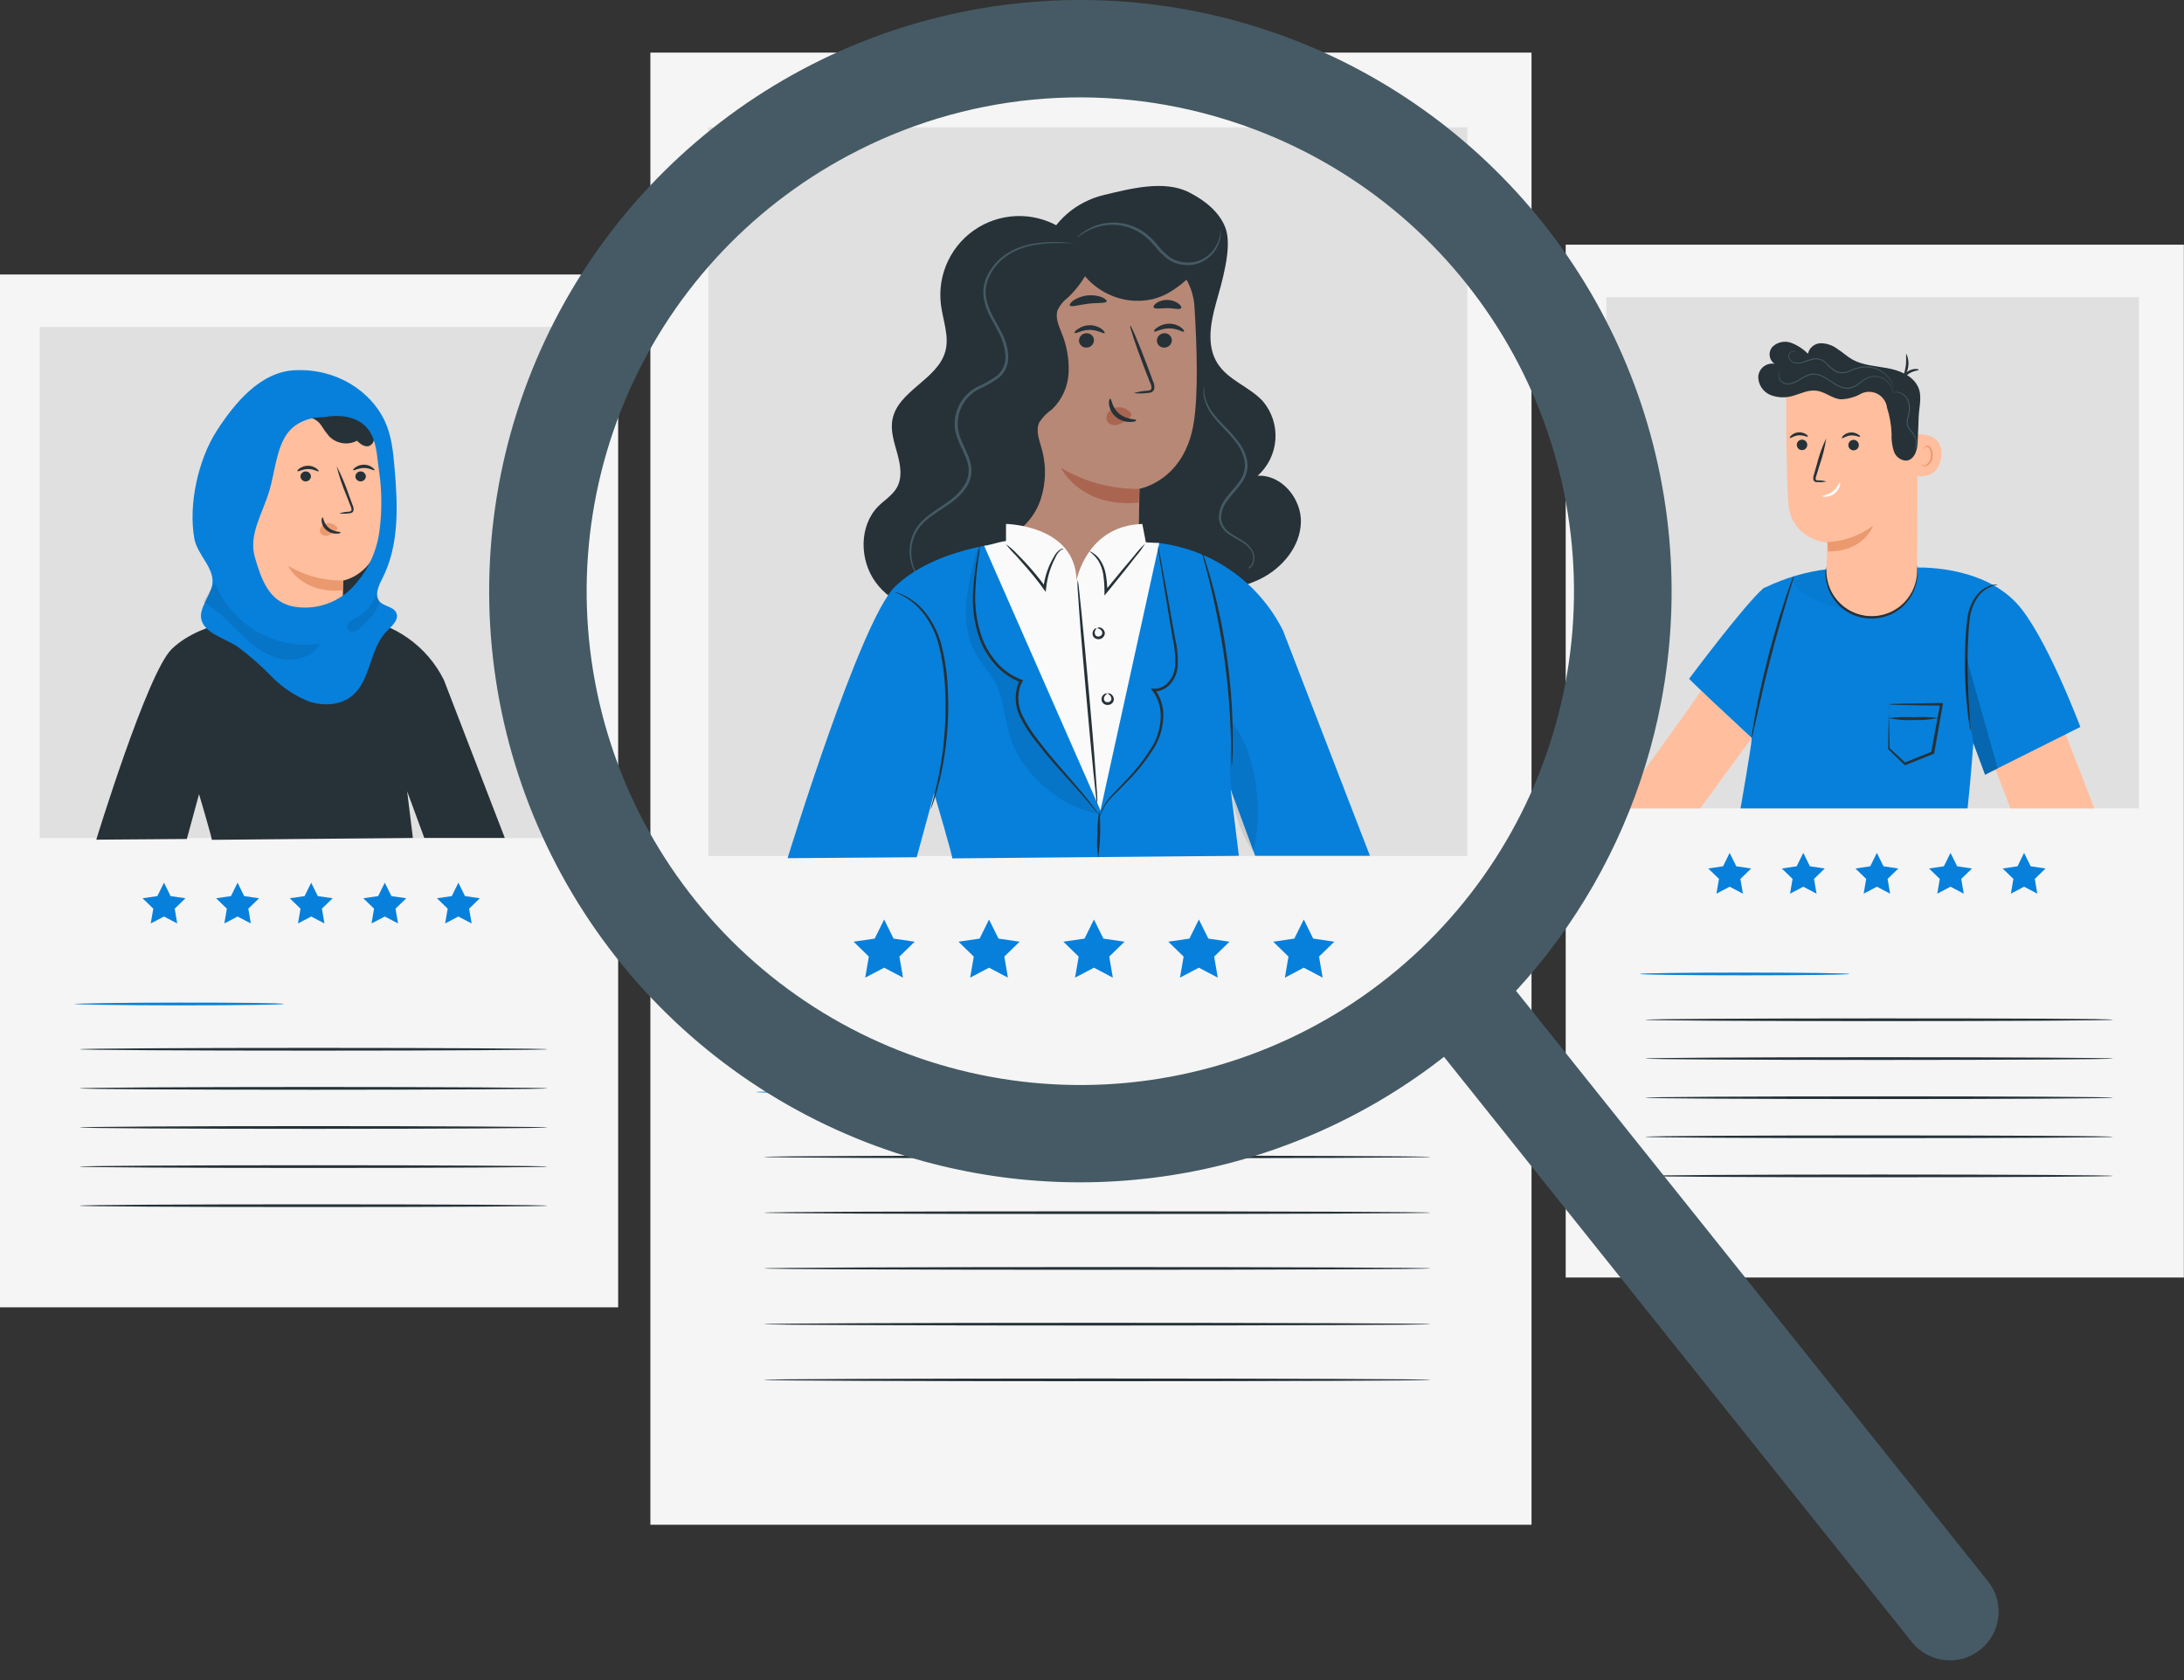 <svg width="182" height="140" viewBox="0 0 182 140" fill="none" xmlns="http://www.w3.org/2000/svg">
<rect x="0" y="0" width="182" height="140" fill="#333333" stroke="none"/>
<path d="M181.988 20.389H130.475V106.455H181.988V20.389Z" fill="#F5F5F5"/>
<path d="M144.139 71.07L144.691 72.188L145.927 72.372L145.033 73.24L145.244 74.471L144.139 73.888L143.035 74.471L143.25 73.24L142.355 72.372L143.587 72.188L144.139 71.07Z" fill="#0780DB"/>
<path d="M150.274 71.07L150.827 72.188L152.063 72.372L151.168 73.24L151.379 74.471L150.274 73.888L149.17 74.471L149.38 73.24L148.486 72.372L149.722 72.188L150.274 71.07Z" fill="#0780DB"/>
<path d="M156.405 71.07L156.957 72.188L158.193 72.372L157.299 73.24L157.509 74.471L156.405 73.888L155.305 74.471L155.515 73.24L154.621 72.372L155.853 72.188L156.405 71.07Z" fill="#0780DB"/>
<path d="M162.542 71.07L163.094 72.188L164.33 72.372L163.436 73.24L163.646 74.471L162.542 73.888L161.438 74.471L161.648 73.24L160.754 72.372L161.99 72.188L162.542 71.07Z" fill="#0780DB"/>
<path d="M168.672 71.07L169.225 72.188L170.461 72.372L169.566 73.24L169.777 74.471L168.672 73.888L167.572 74.471L167.783 73.24L166.889 72.372L168.125 72.188L168.672 71.07Z" fill="#0780DB"/>
<path d="M154.129 81.159C154.129 81.225 150.22 81.273 145.395 81.273C140.569 81.273 136.66 81.225 136.66 81.159C136.66 81.093 140.569 81.045 145.395 81.045C150.22 81.045 154.129 81.097 154.129 81.159Z" fill="#0780DB"/>
<path d="M176.079 84.976C176.079 85.038 167.357 85.09 156.598 85.09C145.839 85.09 137.117 85.038 137.117 84.976C137.117 84.915 145.839 84.862 156.598 84.862C167.357 84.862 176.079 84.889 176.079 84.976Z" fill="#263238"/>
<path d="M176.079 88.211C176.079 88.272 167.357 88.325 156.598 88.325C145.839 88.325 137.117 88.272 137.117 88.211C137.117 88.149 145.839 88.097 156.598 88.097C167.357 88.097 176.079 88.149 176.079 88.211Z" fill="#263238"/>
<path d="M176.079 91.471C176.079 91.532 167.357 91.585 156.598 91.585C145.839 91.585 137.117 91.532 137.117 91.471C137.117 91.41 145.839 91.357 156.598 91.357C167.357 91.357 176.079 91.405 176.079 91.471Z" fill="#263238"/>
<path d="M176.079 94.728C176.079 94.793 167.357 94.841 156.598 94.841C145.839 94.841 137.117 94.793 137.117 94.728C137.117 94.662 145.839 94.614 156.598 94.614C167.357 94.614 176.079 94.666 176.079 94.728Z" fill="#263238"/>
<path d="M176.079 97.988C176.079 98.05 167.357 98.102 156.598 98.102C145.839 98.102 137.117 98.05 137.117 97.988C137.117 97.927 145.839 97.874 156.598 97.874C167.357 97.874 176.079 97.922 176.079 97.988Z" fill="#263238"/>
<path d="M178.237 24.759H133.863V67.358H178.237V24.759Z" fill="#E0E0E0"/>
<path d="M171.646 59.934L174.53 67.362H167.544L165.971 63.317L171.646 59.934Z" fill="#FFBE9D"/>
<path d="M145.046 67.362H163.966C164.26 64.566 164.444 61.923 164.444 61.923L165.417 64.553L173.363 60.578C173.363 60.578 170.474 52.878 168.055 50.27C164.987 46.97 159.505 47.299 159.505 47.299L152.37 47.417C150.544 47.633 148.767 48.151 147.111 48.951L146.935 49.004V49.038C145.393 50.353 140.756 56.568 140.756 56.568L142.465 58.229L145.971 61.494C145.967 61.504 145.964 61.516 145.964 61.527C145.964 61.538 145.967 61.549 145.971 61.56C145.997 61.915 145.046 67.362 145.046 67.362Z" fill="#0780DB"/>
<path d="M159.706 47.044C159.706 47.044 159.728 47.088 159.745 47.172C159.771 47.296 159.787 47.422 159.794 47.548C159.816 48.018 159.751 48.488 159.601 48.933C159.375 49.601 158.974 50.196 158.439 50.656C157.768 51.208 156.932 51.521 156.063 51.546C155.194 51.571 154.342 51.305 153.64 50.792C153.084 50.36 152.651 49.788 152.387 49.135C152.213 48.699 152.122 48.233 152.12 47.763C152.117 47.636 152.126 47.508 152.146 47.382C152.146 47.299 152.168 47.255 152.177 47.255C152.182 47.878 152.304 48.495 152.536 49.074C152.809 49.685 153.232 50.218 153.768 50.621C154.435 51.096 155.24 51.341 156.059 51.318C156.878 51.295 157.668 51.006 158.308 50.494C158.82 50.063 159.213 49.507 159.447 48.881C159.649 48.291 159.737 47.667 159.706 47.044Z" fill="#263238"/>
<path d="M166.464 48.736C166.464 48.758 166.272 48.736 165.96 48.868C165.52 49.034 165.137 49.323 164.856 49.7C164.453 50.271 164.207 50.938 164.142 51.633C164.036 52.418 164.014 53.303 163.979 54.223C163.931 56.073 164.001 57.729 164.089 58.956C164.128 59.522 164.168 60 164.194 60.385C164.224 60.56 164.231 60.739 164.216 60.916C164.163 60.747 164.126 60.574 164.107 60.398C164.058 60.061 163.988 59.575 163.927 58.97C163.768 57.391 163.709 55.805 163.752 54.219C163.767 53.34 163.828 52.462 163.936 51.589C164.013 50.861 164.289 50.169 164.733 49.587C165.039 49.197 165.459 48.912 165.934 48.771C166.061 48.733 166.192 48.712 166.324 48.71C166.416 48.723 166.464 48.727 166.464 48.736Z" fill="#263238"/>
<path d="M149.503 47.939C149.476 48.121 149.432 48.3 149.372 48.473C149.253 48.859 149.109 49.35 148.933 49.915C148.57 51.129 148.083 52.812 147.592 54.688C147.101 56.564 146.716 58.269 146.444 59.509C146.313 60.092 146.203 60.583 146.115 60.977C146.087 61.16 146.038 61.339 145.971 61.512C145.973 61.326 145.992 61.142 146.028 60.959C146.08 60.609 146.168 60.083 146.282 59.478C146.519 58.225 146.887 56.507 147.373 54.631C147.86 52.755 148.377 51.072 148.78 49.867C148.982 49.262 149.152 48.78 149.28 48.447C149.337 48.27 149.411 48.1 149.503 47.939Z" fill="#263238"/>
<path opacity="0.2" d="M163.854 54.736L166.483 64.053L165.436 64.579L164.463 61.95C164.463 61.95 163.499 56.401 163.854 54.736Z" fill="black"/>
<g opacity="0.2">
<path opacity="0.2" d="M149.811 47.947C148.291 48.718 152.025 50.717 153.73 50.7L152.572 47.386C152.572 47.386 150.32 47.689 149.811 47.947Z" fill="black"/>
</g>
<path d="M156.232 51.335C155.704 51.371 155.175 51.296 154.677 51.114C154.18 50.931 153.727 50.647 153.347 50.278C152.968 49.909 152.669 49.465 152.473 48.974C152.276 48.482 152.185 47.955 152.205 47.426C152.249 46.212 152.288 45.234 152.288 45.234C152.288 45.234 149.277 44.971 149.041 41.996C148.804 39.02 148.857 32.144 148.857 32.144C150.501 31.302 152.341 30.915 154.185 31.022C156.03 31.129 157.812 31.727 159.349 32.753L159.813 33.059L159.756 47.601C159.747 48.553 159.379 49.466 158.726 50.159C158.073 50.851 157.182 51.271 156.232 51.335Z" fill="#FFBE9D"/>
<path d="M150.473 37.385C150.536 37.325 150.579 37.246 150.597 37.161C150.616 37.076 150.608 36.987 150.575 36.906C150.542 36.825 150.486 36.756 150.414 36.707C150.341 36.658 150.256 36.632 150.169 36.632C150.081 36.632 149.996 36.658 149.924 36.707C149.851 36.756 149.795 36.825 149.762 36.906C149.73 36.987 149.722 37.076 149.74 37.161C149.758 37.246 149.801 37.325 149.864 37.385C149.946 37.464 150.055 37.508 150.169 37.508C150.282 37.508 150.392 37.464 150.473 37.385Z" fill="#263238"/>
<path d="M149.152 36.5C149.201 36.548 149.477 36.307 149.889 36.276C150.301 36.246 150.612 36.438 150.651 36.382C150.691 36.325 150.62 36.268 150.485 36.176C150.299 36.062 150.083 36.01 149.867 36.027C149.651 36.044 149.447 36.13 149.284 36.272C149.165 36.382 149.126 36.478 149.152 36.5Z" fill="#263238"/>
<path d="M154.215 36.732C154.143 36.782 154.088 36.852 154.057 36.933C154.025 37.014 154.019 37.103 154.038 37.188C154.057 37.273 154.101 37.35 154.165 37.41C154.228 37.47 154.308 37.509 154.394 37.524C154.479 37.538 154.568 37.526 154.647 37.49C154.726 37.454 154.793 37.395 154.839 37.321C154.884 37.247 154.907 37.161 154.904 37.074C154.9 36.987 154.871 36.903 154.819 36.833C154.752 36.74 154.651 36.678 154.538 36.659C154.425 36.64 154.309 36.666 154.215 36.732Z" fill="#263238"/>
<path d="M153.492 36.513C153.545 36.561 153.821 36.316 154.233 36.285C154.645 36.254 154.952 36.447 154.996 36.39C155.04 36.333 154.965 36.276 154.825 36.189C154.643 36.072 154.427 36.019 154.211 36.04C153.996 36.054 153.791 36.138 153.628 36.281C153.506 36.395 153.471 36.491 153.492 36.513Z" fill="#263238"/>
<path d="M152.186 40.124C151.968 40.056 151.74 40.025 151.511 40.032C151.402 40.032 151.318 40.006 151.305 39.949C151.295 39.842 151.315 39.734 151.362 39.638L151.63 38.761C151.889 38.035 152.075 37.285 152.186 36.522C151.851 37.216 151.59 37.943 151.406 38.691C151.318 38.989 151.235 39.274 151.156 39.568C151.099 39.706 151.088 39.86 151.126 40.006C151.144 40.046 151.171 40.082 151.205 40.11C151.239 40.139 151.28 40.158 151.323 40.168C151.384 40.178 151.446 40.178 151.507 40.168C151.734 40.193 151.964 40.178 152.186 40.124Z" fill="#263238"/>
<path d="M152.281 45.178C153.658 45.111 154.984 44.635 156.09 43.81C156.09 43.81 155.314 46.002 152.325 45.949L152.281 45.178Z" fill="#EB996E"/>
<path d="M159.68 36.215C159.737 36.193 162.117 35.934 161.74 38.235C161.416 40.221 159.277 39.616 159.281 39.55C159.286 39.484 159.68 36.215 159.68 36.215Z" fill="#FFBE9D"/>
<path d="M160.114 38.674C160.114 38.674 160.145 38.7 160.202 38.731C160.281 38.772 160.374 38.782 160.46 38.757C160.59 38.682 160.699 38.575 160.776 38.446C160.852 38.317 160.895 38.17 160.899 38.021C160.919 37.852 160.899 37.681 160.842 37.521C160.827 37.458 160.798 37.399 160.756 37.349C160.714 37.3 160.661 37.261 160.601 37.236C160.561 37.224 160.519 37.225 160.481 37.24C160.442 37.256 160.41 37.283 160.39 37.319C160.36 37.372 160.39 37.411 160.36 37.411C160.329 37.411 160.32 37.376 160.36 37.297C160.375 37.25 160.406 37.208 160.447 37.179C160.504 37.143 160.574 37.13 160.64 37.144C160.72 37.165 160.794 37.207 160.853 37.266C160.912 37.324 160.955 37.397 160.978 37.477C161.047 37.654 161.074 37.845 161.056 38.034C161.053 38.21 160.997 38.381 160.896 38.526C160.796 38.671 160.655 38.783 160.491 38.849C160.437 38.861 160.381 38.86 160.327 38.847C160.273 38.834 160.223 38.809 160.18 38.774C160.114 38.722 160.105 38.678 160.114 38.674Z" fill="#EB996E"/>
<path d="M159.181 38.283C158.721 38.559 158.094 38.213 157.866 37.731C157.68 37.225 157.601 36.687 157.634 36.149C157.608 35.416 157.481 34.691 157.257 33.993C157.228 33.737 157.135 33.493 156.986 33.284C156.837 33.075 156.637 32.907 156.405 32.796C156.173 32.686 155.916 32.636 155.66 32.652C155.403 32.668 155.155 32.75 154.939 32.888C154.457 33.129 153.929 33.261 153.392 33.274C152.686 33.213 152.103 32.656 151.397 32.56C150.692 32.463 150.122 32.783 149.487 32.963C148.855 33.172 148.171 33.157 147.549 32.919C147.243 32.795 146.982 32.583 146.798 32.308C146.614 32.034 146.517 31.711 146.52 31.381C146.532 31.218 146.578 31.06 146.655 30.917C146.732 30.773 146.838 30.648 146.966 30.547C147.094 30.447 147.242 30.375 147.4 30.335C147.558 30.295 147.722 30.288 147.883 30.316C147.769 30.239 147.674 30.138 147.603 30.021C147.533 29.904 147.488 29.773 147.473 29.636C147.457 29.5 147.471 29.363 147.514 29.233C147.557 29.102 147.627 28.983 147.72 28.883C147.925 28.691 148.179 28.561 148.454 28.506C148.729 28.451 149.014 28.474 149.276 28.572C149.797 28.773 150.269 29.082 150.661 29.479C150.715 29.235 150.848 29.017 151.041 28.858C151.233 28.699 151.473 28.609 151.722 28.602C152.229 28.604 152.721 28.772 153.124 29.08C153.562 29.36 153.917 29.702 154.36 29.956C155.237 30.443 156.28 30.495 157.266 30.675C158.252 30.855 159.308 31.254 159.786 32.139C160.224 32.915 159.926 33.848 159.891 34.733C159.856 35.619 159.852 35.86 159.808 36.723C159.799 36.693 159.856 37.893 159.181 38.283Z" fill="#263238"/>
<path d="M151.814 41.33C151.814 41.356 151.924 41.404 152.126 41.4C152.389 41.391 152.643 41.303 152.854 41.146C153.066 40.99 153.224 40.772 153.309 40.523C153.37 40.33 153.353 40.208 153.309 40.203C153.265 40.199 153.147 40.641 152.713 40.983C152.433 41.145 152.13 41.262 151.814 41.33Z" fill="white"/>
<path d="M148.392 30.925C148.323 30.973 148.27 31.04 148.238 31.118C148.206 31.195 148.197 31.281 148.212 31.363C148.231 31.55 148.319 31.723 148.458 31.85C148.555 31.927 148.667 31.982 148.788 32.011C148.908 32.039 149.033 32.041 149.155 32.016C149.445 31.961 149.722 31.849 149.97 31.688C150.24 31.501 150.535 31.354 150.846 31.249C151.202 31.174 151.572 31.23 151.889 31.407C152.227 31.574 152.542 31.815 152.893 32.029C153.223 32.265 153.618 32.392 154.024 32.393C154.4 32.344 154.751 32.179 155.027 31.92C155.275 31.702 155.562 31.534 155.873 31.425C156.149 31.358 156.439 31.375 156.706 31.473C157.101 31.615 157.426 31.904 157.613 32.279C157.671 32.42 157.713 32.567 157.74 32.718C157.74 32.566 157.707 32.417 157.644 32.279C157.555 32.084 157.428 31.909 157.271 31.763C157.113 31.617 156.929 31.503 156.728 31.429C156.448 31.321 156.143 31.299 155.851 31.368C155.527 31.473 155.229 31.645 154.975 31.872C154.704 32.11 154.368 32.262 154.011 32.31C153.622 32.307 153.243 32.183 152.928 31.955C152.586 31.745 152.266 31.517 151.916 31.333C151.582 31.149 151.193 31.091 150.82 31.171C150.509 31.276 150.214 31.423 149.943 31.609C149.704 31.768 149.436 31.88 149.155 31.937C149.041 31.964 148.923 31.964 148.81 31.939C148.696 31.914 148.589 31.864 148.497 31.793C148.367 31.68 148.28 31.525 148.252 31.355C148.238 31.277 148.244 31.197 148.268 31.122C148.293 31.047 148.335 30.98 148.392 30.925Z" fill="#455A64"/>
<path d="M149.711 29.356C149.689 29.324 149.659 29.298 149.624 29.282C149.572 29.257 149.516 29.244 149.459 29.244C149.402 29.244 149.346 29.257 149.295 29.282C149.211 29.317 149.14 29.379 149.095 29.458C149.05 29.538 149.032 29.63 149.045 29.72C149.062 29.84 149.112 29.953 149.189 30.046C149.267 30.139 149.369 30.208 149.483 30.246C149.759 30.326 150.054 30.313 150.32 30.207C150.614 30.089 150.918 29.998 151.228 29.935C151.398 29.922 151.569 29.948 151.728 30.011C151.888 30.073 152.031 30.17 152.148 30.294C152.401 30.579 152.697 30.823 153.025 31.017C153.209 31.082 153.404 31.11 153.599 31.099C153.794 31.087 153.984 31.037 154.16 30.952C154.476 30.804 154.811 30.698 155.154 30.636C155.646 30.569 156.146 30.652 156.589 30.875C157.033 31.096 157.399 31.447 157.639 31.881C157.78 32.131 157.823 32.284 157.832 32.28C157.796 32.136 157.742 31.997 157.67 31.868C157.482 31.505 157.206 31.195 156.868 30.965C156.362 30.623 155.747 30.478 155.141 30.557C154.792 30.619 154.452 30.725 154.129 30.873C153.964 30.955 153.785 31.003 153.601 31.014C153.417 31.025 153.233 31 153.06 30.939C152.734 30.748 152.439 30.51 152.183 30.233C152.059 30.1 151.906 29.997 151.735 29.932C151.565 29.866 151.383 29.84 151.201 29.856C150.886 29.919 150.577 30.015 150.281 30.141C150.035 30.241 149.763 30.259 149.505 30.193C149.4 30.161 149.305 30.099 149.233 30.015C149.161 29.932 149.114 29.829 149.098 29.72C149.083 29.638 149.097 29.553 149.137 29.48C149.177 29.407 149.24 29.349 149.317 29.317C149.365 29.294 149.417 29.282 149.47 29.282C149.523 29.282 149.576 29.294 149.624 29.317C149.685 29.317 149.707 29.361 149.711 29.356Z" fill="#455A64"/>
<path d="M158.509 31.688C158.566 31.709 158.728 31.35 159.114 31.113C159.499 30.877 159.885 30.881 159.89 30.82C159.894 30.759 159.797 30.75 159.627 30.745C159.404 30.751 159.188 30.816 159 30.934C158.812 31.052 158.659 31.218 158.557 31.416C158.487 31.574 158.483 31.679 158.509 31.688Z" fill="#263238"/>
<path d="M158.861 29.483C158.8 29.483 158.887 29.948 158.813 30.495C158.738 31.043 158.554 31.455 158.607 31.486C158.836 31.211 158.982 30.877 159.027 30.522C159.072 30.167 159.015 29.806 158.861 29.483Z" fill="#263238"/>
<path d="M159.559 37.473C159.64 37.349 159.693 37.208 159.715 37.062C159.737 36.915 159.727 36.765 159.686 36.623C159.596 36.316 159.432 36.035 159.208 35.807C159.093 35.672 159.014 35.509 158.98 35.334C158.965 35.141 158.989 34.948 159.05 34.764C159.171 34.391 159.194 33.992 159.116 33.607C159.046 33.289 158.856 33.009 158.586 32.827C158.404 32.708 158.189 32.648 157.972 32.656C157.893 32.66 157.815 32.679 157.744 32.713C157.744 32.713 157.827 32.713 157.972 32.691C158.179 32.694 158.381 32.76 158.551 32.88C158.803 33.055 158.978 33.323 159.037 33.625C159.109 33.997 159.085 34.382 158.967 34.742C158.902 34.937 158.878 35.143 158.897 35.347C158.935 35.535 159.021 35.711 159.147 35.856C159.366 36.073 159.53 36.341 159.624 36.636C159.67 36.839 159.67 37.05 159.624 37.254C159.61 37.329 159.588 37.402 159.559 37.473Z" fill="#455A64"/>
<path d="M157.394 58.68C157.399 58.775 157.399 58.87 157.394 58.965C157.394 59.171 157.394 59.404 157.416 59.719C157.416 60.368 157.455 61.279 157.464 62.379L157.438 62.309L158.788 63.567H158.674L160.996 62.625L160.931 62.712C160.94 62.639 160.953 62.566 160.97 62.493C161.224 61.113 161.461 59.811 161.671 58.68L161.772 58.799C160.479 58.799 159.392 58.768 158.617 58.751L157.709 58.724C157.603 58.718 157.498 58.703 157.394 58.68C157.493 58.666 157.592 58.658 157.692 58.658L158.568 58.632C159.335 58.632 160.449 58.588 161.785 58.58H161.904V58.698C161.702 59.833 161.465 61.135 161.229 62.515L161.189 62.734V62.796L161.132 62.822L158.805 63.747L158.739 63.773L158.691 63.725L157.376 62.45L157.346 62.419V62.379C157.346 61.24 157.376 60.302 157.394 59.662C157.394 59.368 157.394 59.127 157.42 58.926C157.401 58.845 157.392 58.763 157.394 58.68Z" fill="#263238"/>
<path d="M161.517 59.824C160.838 59.975 160.142 60.032 159.448 59.995C158.753 60.034 158.056 59.981 157.375 59.837C158.063 59.754 158.756 59.731 159.448 59.767C160.138 59.728 160.83 59.747 161.517 59.824Z" fill="#263238"/>
<path d="M141.733 57.537C141.825 57.629 134.721 67.362 134.721 67.362H141.685L145.958 61.507L141.733 57.537Z" fill="#FFBE9D"/>
<path d="M127.626 4.384H54.199V127.058H127.626V4.384Z" fill="#F5F5F5"/>
<path d="M73.679 76.623L74.464 78.214L76.225 78.472L74.95 79.713L75.252 81.466L73.679 80.637L72.101 81.466L72.404 79.713L71.133 78.472L72.89 78.214L73.679 76.623Z" fill="#0780DB"/>
<path d="M82.419 76.623L83.208 78.214L84.966 78.472L83.695 79.713L83.993 81.466L82.419 80.637L80.846 81.466L81.148 79.713L79.873 78.472L81.635 78.214L82.419 76.623Z" fill="#0780DB"/>
<path d="M91.162 76.623L91.95 78.214L93.708 78.472L92.437 79.713L92.735 81.466L91.162 80.637L89.588 81.466L89.891 79.713L88.615 78.472L90.377 78.214L91.162 76.623Z" fill="#0780DB"/>
<path d="M99.906 76.623L100.695 78.214L102.452 78.472L101.181 79.713L101.479 81.466L99.906 80.637L98.332 81.466L98.635 79.713L97.359 78.472L99.117 78.214L99.906 76.623Z" fill="#0780DB"/>
<path d="M108.648 76.623L109.432 78.214L111.194 78.472L109.919 79.713L110.221 81.466L108.648 80.637L107.075 81.466L107.373 79.713L106.102 78.472L107.859 78.214L108.648 76.623Z" fill="#0780DB"/>
<path d="M87.914 91.002C87.914 91.064 82.339 91.116 75.463 91.116C68.586 91.116 63.012 91.064 63.012 91.002C63.012 90.941 68.586 90.888 75.463 90.888C82.339 90.888 87.914 90.936 87.914 91.002Z" fill="#0780DB"/>
<path d="M119.202 96.406C119.202 96.472 106.769 96.52 91.438 96.52C76.108 96.52 63.67 96.472 63.67 96.406C63.67 96.34 76.099 96.292 91.438 96.292C106.777 96.292 119.202 96.345 119.202 96.406Z" fill="#263238"/>
<path d="M119.202 101.051C119.202 101.113 106.769 101.165 91.438 101.165C76.108 101.165 63.67 101.113 63.67 101.051C63.67 100.99 76.099 100.938 91.438 100.938C106.777 100.938 119.202 100.99 119.202 101.051Z" fill="#263238"/>
<path d="M119.202 105.697C119.202 105.759 106.769 105.811 91.438 105.811C76.108 105.811 63.67 105.759 63.67 105.697C63.67 105.636 76.099 105.583 91.438 105.583C106.777 105.583 119.202 105.631 119.202 105.697Z" fill="#263238"/>
<path d="M119.202 110.343C119.202 110.404 106.769 110.457 91.438 110.457C76.108 110.457 63.67 110.404 63.67 110.343C63.67 110.281 76.099 110.229 91.438 110.229C106.777 110.229 119.202 110.277 119.202 110.343Z" fill="#263238"/>
<path d="M119.202 114.984C119.202 115.05 106.769 115.098 91.438 115.098C76.108 115.098 63.67 115.05 63.67 114.984C63.67 114.918 76.099 114.87 91.438 114.87C106.777 114.87 119.202 114.922 119.202 114.984Z" fill="#263238"/>
<path d="M122.277 10.612H59.027V71.333H122.277V10.612Z" fill="#E0E0E0"/>
<path d="M87.029 20.674C87.691 18.452 89.725 16.791 91.977 16.252C94.23 15.713 97.026 14.977 99.09 16.029C100.379 16.686 101.615 17.641 102.123 18.996C102.723 20.604 101.799 23.602 101.338 25.254C100.878 26.906 100.532 28.795 101.439 30.25C102.346 31.705 104.13 32.214 105.252 33.45C105.997 34.339 106.367 35.483 106.283 36.639C106.198 37.796 105.667 38.875 104.801 39.647C106.795 39.528 108.478 41.562 108.408 43.556C108.337 45.55 106.878 47.303 105.099 48.206C103.319 49.109 101.264 49.297 99.27 49.301C96.794 49.305 94.325 49.048 91.903 48.535C89.909 48.096 87.827 47.443 86.529 45.87C85.333 44.424 85.004 42.451 85 40.576C85 33.945 88.471 27.371 86.959 20.911" fill="#263238"/>
<path d="M88.646 19.149C87.603 18.435 86.375 18.037 85.111 18.003C83.847 17.969 82.6 18.3 81.519 18.957C80.439 19.614 79.57 20.569 79.019 21.706C78.467 22.844 78.255 24.117 78.409 25.372C78.571 26.687 79.119 28.002 78.785 29.251C78.159 31.631 74.806 32.556 74.368 34.975C74.192 35.93 74.53 36.89 74.784 37.824C75.038 38.757 75.222 39.813 74.723 40.655C74.363 41.277 73.715 41.667 73.206 42.171C71.576 43.801 71.607 46.663 72.974 48.526C74.341 50.389 76.761 51.278 79.066 51.204C81.371 51.129 83.58 50.196 85.548 48.99" fill="#263238"/>
<path d="M83.805 21.814L83.835 23.387L84.151 46.996C84.186 49.74 86.575 51.892 89.507 51.817C92.474 51.751 94.88 49.459 94.888 46.689C94.888 43.784 94.959 40.725 94.959 40.725C94.959 40.725 98.706 40.102 99.481 35.216C99.867 32.788 99.744 28.804 99.538 25.548C99.497 24.851 99.314 24.17 99.002 23.547C98.689 22.923 98.254 22.369 97.721 21.918C97.189 21.467 96.57 21.13 95.903 20.925C95.236 20.72 94.535 20.653 93.841 20.727L83.805 21.814Z" fill="#B78876"/>
<path d="M97.655 28.335C97.657 28.498 97.594 28.655 97.481 28.773C97.368 28.891 97.214 28.96 97.051 28.966C96.971 28.973 96.891 28.963 96.815 28.938C96.739 28.913 96.669 28.873 96.609 28.82C96.548 28.767 96.499 28.703 96.465 28.631C96.43 28.559 96.41 28.481 96.406 28.401C96.404 28.238 96.465 28.081 96.578 27.963C96.69 27.845 96.844 27.775 97.007 27.77C97.087 27.763 97.167 27.773 97.243 27.798C97.32 27.823 97.39 27.863 97.45 27.915C97.511 27.968 97.56 28.032 97.595 28.104C97.63 28.177 97.651 28.255 97.655 28.335Z" fill="#263238"/>
<path d="M98.664 27.634C98.585 27.713 98.112 27.362 97.437 27.362C96.762 27.362 96.267 27.704 96.197 27.621C96.127 27.537 96.236 27.436 96.455 27.279C96.747 27.079 97.092 26.972 97.446 26.972C97.797 26.971 98.139 27.082 98.423 27.288C98.638 27.445 98.708 27.594 98.664 27.634Z" fill="#263238"/>
<path d="M91.163 28.335C91.164 28.498 91.102 28.655 90.989 28.773C90.876 28.891 90.722 28.96 90.558 28.966C90.479 28.971 90.399 28.961 90.324 28.936C90.248 28.91 90.179 28.87 90.119 28.817C90.059 28.765 90.01 28.701 89.975 28.629C89.94 28.558 89.919 28.48 89.914 28.401C89.912 28.237 89.974 28.079 90.087 27.961C90.2 27.843 90.355 27.774 90.519 27.77C90.599 27.763 90.679 27.773 90.755 27.798C90.831 27.823 90.901 27.863 90.961 27.916C91.021 27.968 91.07 28.033 91.105 28.105C91.139 28.177 91.159 28.255 91.163 28.335Z" fill="#263238"/>
<path d="M92.047 27.756C91.968 27.84 91.49 27.489 90.82 27.489C90.149 27.489 89.65 27.831 89.575 27.748C89.501 27.665 89.619 27.564 89.834 27.406C90.127 27.205 90.474 27.098 90.829 27.099C91.179 27.099 91.521 27.209 91.806 27.415C92.012 27.564 92.091 27.721 92.047 27.756Z" fill="#263238"/>
<path d="M94.493 32.757C94.848 32.646 95.216 32.58 95.588 32.56C95.759 32.56 95.921 32.507 95.952 32.389C95.966 32.212 95.927 32.035 95.838 31.881L95.325 30.566C94.62 28.699 94.107 27.165 94.186 27.134C94.265 27.104 94.891 28.598 95.601 30.465C95.772 30.925 95.934 31.363 96.088 31.78C96.198 31.987 96.229 32.227 96.175 32.455C96.151 32.515 96.113 32.57 96.064 32.614C96.016 32.658 95.958 32.69 95.895 32.709C95.799 32.734 95.7 32.747 95.601 32.748C95.234 32.799 94.861 32.802 94.493 32.757Z" fill="#263238"/>
<path d="M94.957 40.738C92.656 40.77 90.391 40.164 88.414 38.985C88.414 38.985 90.001 42.342 94.892 41.886L94.957 40.738Z" fill="#AA6550"/>
<path d="M94.209 34.383C94.078 34.224 93.91 34.101 93.719 34.024C93.528 33.947 93.322 33.92 93.117 33.945C92.969 33.958 92.825 34.001 92.694 34.072C92.562 34.143 92.447 34.24 92.355 34.357C92.264 34.468 92.209 34.605 92.199 34.749C92.189 34.892 92.223 35.036 92.298 35.159C92.406 35.278 92.547 35.363 92.703 35.402C92.858 35.442 93.022 35.435 93.174 35.382C93.498 35.271 93.795 35.096 94.051 34.87C94.125 34.812 94.19 34.744 94.244 34.668C94.269 34.631 94.282 34.587 94.282 34.543C94.282 34.498 94.269 34.455 94.244 34.418" fill="#AA6550"/>
<path d="M92.53 33.226C92.639 33.226 92.639 33.949 93.266 34.471C93.893 34.992 94.673 34.909 94.677 35.01C94.681 35.111 94.506 35.154 94.177 35.163C93.749 35.167 93.332 35.022 92.999 34.751C92.681 34.49 92.475 34.117 92.424 33.708C92.376 33.401 92.46 33.222 92.53 33.226Z" fill="#263238"/>
<path d="M87.779 19.526C87.779 19.465 87.858 19.434 87.898 19.451C87.937 19.469 87.955 19.53 87.928 19.592C87.92 19.616 87.903 19.637 87.88 19.65C87.858 19.663 87.831 19.667 87.806 19.662C87.785 19.647 87.77 19.624 87.766 19.599C87.761 19.574 87.766 19.548 87.779 19.526Z" fill="#263238"/>
<path d="M83.545 44.927C84.262 44.657 84.912 44.235 85.45 43.691C85.989 43.146 86.403 42.492 86.666 41.772C87.18 40.32 87.217 38.741 86.771 37.267C86.578 36.587 86.306 35.842 86.605 35.202C86.883 34.771 87.245 34.4 87.669 34.111C88.506 33.303 89.001 32.205 89.054 31.043C89.099 29.885 88.888 28.732 88.436 27.664C88.204 27.073 87.924 26.424 88.138 25.828C88.335 25.422 88.627 25.068 88.989 24.798C89.684 24.146 90.258 23.376 90.685 22.523C90.983 21.923 91.206 21.209 90.917 20.591C90.562 19.854 89.642 19.627 88.831 19.565C86.894 19.416 84.755 19.846 83.523 21.345C82.424 22.686 82.296 24.557 82.209 26.297C81.963 31.766 81.718 37.293 82.647 42.688" fill="#263238"/>
<path d="M101.39 21.27C101.12 21.433 100.841 21.58 100.553 21.709C100.3 21.892 100.064 22.097 99.847 22.322C99.72 22.445 99.585 22.581 99.462 22.721L99.374 22.826L99.234 22.966L98.896 23.286C98.571 23.59 98.22 23.865 97.849 24.11C97.299 24.493 96.684 24.772 96.035 24.934C94.785 25.213 93.477 25.059 92.327 24.496C91.534 24.114 90.838 23.557 90.293 22.866C89.461 21.757 89.334 20.858 89.715 20.372C90.096 19.885 91.065 19.934 92.143 20.218C92.668 20.355 93.201 20.461 93.738 20.534C94.161 20.595 94.591 20.583 95.009 20.499C95.214 20.453 95.413 20.382 95.601 20.289C95.877 20.166 96.219 19.986 96.613 19.798C96.81 19.706 97.016 19.614 97.24 19.526C97.349 19.482 97.468 19.443 97.582 19.403C97.696 19.364 97.84 19.316 97.967 19.285C98.445 19.161 98.94 19.121 99.431 19.167C99.821 19.181 100.202 19.283 100.548 19.463C100.893 19.644 101.195 19.899 101.43 20.21C101.552 20.361 101.616 20.552 101.609 20.747C101.602 20.942 101.524 21.128 101.39 21.27Z" fill="#263238"/>
<path d="M76.7 48.293C76.675 48.271 76.652 48.248 76.63 48.223C76.564 48.151 76.502 48.075 76.446 47.995C76.224 47.692 76.056 47.352 75.951 46.992C75.787 46.422 75.757 45.822 75.863 45.239C76.019 44.452 76.436 43.742 77.046 43.223C77.699 42.627 78.554 42.179 79.338 41.557C79.747 41.242 80.097 40.858 80.373 40.422C80.659 39.965 80.775 39.422 80.701 38.888C80.552 37.784 79.641 36.815 79.562 35.492C79.53 34.825 79.691 34.163 80.025 33.584C80.359 33.006 80.853 32.536 81.446 32.231C82.037 31.977 82.597 31.658 83.116 31.28C83.342 31.08 83.52 30.831 83.636 30.553C83.752 30.274 83.804 29.973 83.787 29.672C83.757 29.075 83.608 28.491 83.349 27.953C83.094 27.423 82.787 26.919 82.525 26.407C82.253 25.906 82.067 25.364 81.972 24.802C81.901 24.261 81.969 23.711 82.169 23.203C82.542 22.308 83.192 21.557 84.023 21.06C84.706 20.658 85.461 20.395 86.245 20.284C86.826 20.198 87.412 20.16 87.998 20.17C88.485 20.17 88.875 20.205 89.112 20.227L89.401 20.258C89.467 20.258 89.497 20.258 89.497 20.258C89.369 20.266 89.24 20.266 89.112 20.258C88.857 20.258 88.481 20.258 87.998 20.258C87.411 20.26 86.825 20.31 86.245 20.407C85.484 20.527 84.754 20.794 84.094 21.191C83.302 21.679 82.688 22.407 82.341 23.268C82.156 23.745 82.096 24.261 82.165 24.767C82.26 25.306 82.444 25.826 82.709 26.306C82.967 26.81 83.278 27.309 83.541 27.857C83.823 28.42 83.986 29.034 84.019 29.663C84.039 29.996 83.983 30.33 83.855 30.638C83.726 30.947 83.529 31.222 83.278 31.442C82.747 31.836 82.172 32.167 81.565 32.428C81.009 32.717 80.547 33.16 80.237 33.704C79.926 34.248 79.778 34.87 79.812 35.496C79.869 36.714 80.767 37.687 80.934 38.871C81.013 39.453 80.884 40.044 80.57 40.54C80.279 40.994 79.911 41.393 79.483 41.719C78.668 42.355 77.818 42.784 77.182 43.354C76.588 43.844 76.177 44.52 76.016 45.274C75.899 45.844 75.916 46.433 76.064 46.996C76.201 47.462 76.416 47.9 76.7 48.293Z" fill="#455A64"/>
<path d="M103.959 47.351C104.064 47.297 104.157 47.222 104.232 47.131C104.308 47.04 104.364 46.934 104.397 46.821C104.466 46.557 104.446 46.279 104.34 46.028C104.178 45.705 103.927 45.434 103.617 45.248C103.28 45.015 102.864 44.831 102.447 44.546C102.213 44.406 102.013 44.215 101.861 43.987C101.71 43.76 101.611 43.502 101.571 43.232C101.558 42.626 101.754 42.035 102.127 41.557C102.478 41.053 102.934 40.624 103.284 40.115C103.643 39.639 103.801 39.041 103.722 38.45C103.621 37.9 103.391 37.382 103.052 36.938C102.421 36.062 101.636 35.422 101.141 34.747C100.708 34.234 100.419 33.616 100.304 32.954C100.279 32.776 100.279 32.594 100.304 32.415C100.304 32.292 100.339 32.227 100.348 32.231C100.343 32.468 100.356 32.706 100.387 32.941C100.531 33.574 100.832 34.161 101.264 34.646C101.763 35.299 102.552 35.917 103.218 36.837C103.582 37.308 103.828 37.857 103.937 38.441C103.985 38.759 103.967 39.082 103.885 39.392C103.791 39.708 103.642 40.004 103.446 40.269C103.078 40.808 102.618 41.237 102.281 41.711C101.937 42.146 101.751 42.686 101.755 43.24C101.789 43.484 101.878 43.717 102.013 43.922C102.149 44.128 102.329 44.3 102.539 44.428C102.929 44.704 103.346 44.901 103.687 45.147C104.018 45.36 104.28 45.664 104.441 46.023C104.553 46.303 104.561 46.614 104.463 46.9C104.409 47.08 104.293 47.236 104.134 47.338C104.078 47.357 104.018 47.362 103.959 47.351Z" fill="#455A64"/>
<path d="M101.733 19.272C101.733 19.272 101.733 19.325 101.733 19.425C101.732 19.573 101.716 19.72 101.685 19.863C101.577 20.4 101.313 20.892 100.927 21.279C100.64 21.57 100.291 21.793 99.906 21.931C99.522 22.07 99.112 22.121 98.705 22.081C98.219 22.045 97.751 21.884 97.346 21.612C96.939 21.305 96.573 20.945 96.259 20.543C95.954 20.16 95.599 19.819 95.203 19.53C94.83 19.27 94.419 19.067 93.985 18.93C93.245 18.7 92.456 18.671 91.701 18.847C91.19 18.969 90.703 19.174 90.259 19.456C89.944 19.657 89.786 19.793 89.777 19.78C89.899 19.623 90.047 19.488 90.216 19.381C90.651 19.062 91.144 18.829 91.666 18.693C92.449 18.485 93.274 18.497 94.05 18.728C94.507 18.867 94.941 19.076 95.335 19.346C95.749 19.643 96.121 19.996 96.439 20.394C96.74 20.781 97.089 21.129 97.478 21.428C97.851 21.676 98.28 21.826 98.727 21.866C99.106 21.907 99.491 21.865 99.852 21.742C100.214 21.62 100.545 21.42 100.822 21.156C101.196 20.797 101.467 20.342 101.606 19.842C101.698 19.482 101.698 19.272 101.733 19.272Z" fill="#455A64"/>
<path d="M92.219 25.114C92.153 25.298 91.478 25.21 90.689 25.307C89.901 25.403 89.261 25.618 89.156 25.456C89.107 25.377 89.217 25.202 89.475 25.018C89.82 24.8 90.209 24.664 90.614 24.619C91.018 24.574 91.428 24.622 91.811 24.759C92.092 24.886 92.25 25.031 92.219 25.114Z" fill="#263238"/>
<path d="M98.424 25.679C98.306 25.833 97.841 25.679 97.285 25.679C96.728 25.679 96.251 25.785 96.141 25.622C96.097 25.543 96.172 25.39 96.378 25.245C96.653 25.067 96.978 24.979 97.307 24.996C97.633 25.003 97.95 25.11 98.214 25.302C98.411 25.447 98.477 25.605 98.424 25.679Z" fill="#263238"/>
<path d="M79.337 71.53C79.574 71.938 77.843 66.104 77.843 66.104L76.392 71.434L65.633 71.513C65.633 71.513 71.712 51.642 74.6 48.868C78.369 45.248 85.433 45.05 85.433 45.05L89.663 48.657L96.342 45.226L96.587 45.252C98.777 45.521 100.866 46.328 102.668 47.6C104.471 48.873 105.93 50.571 106.917 52.545L114.162 71.315H104.599L102.556 65.776L103.24 71.315" fill="#0780DB"/>
<path d="M82.012 45.48L91.706 67.533L96.606 45.252C96.606 45.252 95.247 45.173 93.306 45.099C92.232 45.059 90.979 49.306 89.681 49.284C88.849 49.284 88.003 44.976 87.166 44.98C86.109 44.98 85.08 44.98 84.142 45.05C83.326 45.094 82.612 45.423 82.012 45.48Z" fill="#FAFAFA"/>
<path d="M83.834 45.686V43.661C83.834 43.661 89.61 43.74 89.711 48.364C89.711 48.364 90.531 43.806 95.194 43.661L95.492 45.213L94.177 50.529L90.811 52.768H86.275L84.399 50.301L83.834 45.686Z" fill="#FAFAFA"/>
<path d="M91.621 68.12C91.63 68.036 91.649 67.954 91.678 67.875C91.752 67.642 91.845 67.416 91.959 67.2C92.145 66.861 92.375 66.547 92.642 66.266C92.949 65.933 93.317 65.583 93.69 65.166C94.617 64.235 95.427 63.193 96.1 62.064C96.467 61.388 96.678 60.64 96.718 59.872C96.777 59.051 96.539 58.236 96.047 57.576L95.894 57.379H96.148C96.246 57.389 96.344 57.389 96.442 57.379C96.846 57.295 97.206 57.068 97.454 56.739C97.703 56.416 97.861 56.033 97.915 55.63C97.975 54.842 97.914 54.05 97.735 53.281C97.485 51.773 97.257 50.414 97.069 49.262C96.88 48.109 96.744 47.224 96.63 46.553C96.591 46.251 96.556 46.01 96.525 45.813C96.51 45.727 96.503 45.641 96.503 45.554C96.536 45.636 96.559 45.721 96.573 45.808C96.609 45.997 96.661 46.247 96.718 46.536C96.845 47.206 97.016 48.118 97.222 49.236L97.936 53.241C98.129 54.034 98.194 54.852 98.129 55.665C98.074 56.108 97.9 56.527 97.625 56.879C97.344 57.255 96.933 57.512 96.473 57.602C96.358 57.615 96.242 57.615 96.126 57.602L96.223 57.418C96.749 58.12 97.003 58.989 96.937 59.864C96.894 60.664 96.669 61.445 96.28 62.147C95.59 63.287 94.758 64.334 93.804 65.263C93.418 65.675 93.041 66.021 92.73 66.341C92.462 66.604 92.227 66.898 92.029 67.218C91.726 67.783 91.652 68.129 91.621 68.12Z" fill="#263238"/>
<path d="M91.621 67.932C91.553 67.873 91.492 67.805 91.442 67.73L90.946 67.139C90.508 66.626 89.881 65.898 89.079 65.013C88.277 64.128 87.326 63.072 86.349 61.809C85.821 61.16 85.367 60.455 84.995 59.706C84.588 58.87 84.529 57.907 84.832 57.028C84.881 56.91 84.938 56.795 85.003 56.686L85.06 56.853C84.218 56.548 83.469 56.03 82.887 55.349C82.35 54.728 81.928 54.016 81.642 53.246C81.182 51.945 80.998 50.563 81.103 49.187C81.161 48.27 81.27 47.357 81.432 46.453C81.489 46.155 81.532 45.914 81.572 45.721C81.581 45.634 81.602 45.548 81.633 45.467C81.643 45.554 81.643 45.642 81.633 45.73C81.607 45.922 81.576 46.168 81.537 46.466C81.458 47.11 81.322 48.039 81.283 49.196C81.199 50.546 81.393 51.899 81.852 53.171C82.136 53.915 82.548 54.604 83.071 55.205C83.627 55.851 84.339 56.344 85.139 56.638L85.266 56.682L85.196 56.804C85.14 56.904 85.089 57.006 85.043 57.111C84.764 57.934 84.821 58.833 85.201 59.614C85.56 60.35 86.001 61.044 86.515 61.682C87.462 62.94 88.413 64.001 89.198 64.903C89.982 65.806 90.604 66.551 91.012 67.095C91.218 67.362 91.371 67.568 91.472 67.717C91.53 67.783 91.58 67.855 91.621 67.932Z" fill="#263238"/>
<path d="M91.517 71.482C91.418 70.828 91.396 70.165 91.451 69.505C91.434 68.845 91.49 68.185 91.618 67.538C91.733 68.852 91.7 70.175 91.517 71.482Z" fill="#263238"/>
<path d="M77.564 67.419C77.611 67.163 77.674 66.909 77.753 66.661C77.88 66.174 78.064 65.469 78.239 64.588C78.695 62.295 78.872 59.955 78.765 57.62C78.727 56.337 78.554 55.062 78.248 53.816C78.001 52.8 77.535 51.851 76.885 51.032C76.446 50.483 75.904 50.025 75.29 49.683C74.852 49.446 74.575 49.371 74.584 49.35C74.651 49.357 74.717 49.372 74.781 49.393C74.97 49.447 75.153 49.518 75.329 49.604C75.976 49.919 76.55 50.367 77.012 50.919C77.693 51.746 78.186 52.712 78.454 53.75C78.773 55.011 78.954 56.302 78.993 57.602C79.104 59.956 78.903 62.313 78.397 64.614C78.2 65.491 77.994 66.196 77.841 66.678C77.762 66.915 77.692 67.117 77.648 67.226C77.604 67.336 77.573 67.445 77.564 67.419Z" fill="#263238"/>
<path d="M102.64 63.848C102.611 63.605 102.601 63.36 102.609 63.116C102.609 62.642 102.609 61.963 102.565 61.122C102.49 58.932 102.298 56.748 101.991 54.578C101.564 51.699 100.948 48.852 100.146 46.054L100.115 45.94L100.203 46.01C100.36 46.12 100.507 46.245 100.641 46.383C100.473 46.294 100.313 46.19 100.163 46.072L100.225 46.032C101.148 48.804 101.815 51.654 102.219 54.548C102.532 56.726 102.703 58.922 102.732 61.122C102.732 61.968 102.732 62.651 102.701 63.12C102.701 63.364 102.681 63.607 102.64 63.848Z" fill="#263238"/>
<path d="M88.638 45.743C88.638 45.765 88.529 45.743 88.38 45.861C88.185 46.028 88.034 46.24 87.942 46.479C87.524 47.275 87.264 48.144 87.174 49.039L87.144 49.323L86.969 49.091L86.653 48.653C85.921 47.702 85.202 46.9 84.672 46.304C84.366 46.007 84.084 45.688 83.826 45.348C84.177 45.594 84.501 45.878 84.79 46.194C85.523 46.92 86.205 47.695 86.833 48.513L87.153 48.951L86.947 49.004C87.049 48.083 87.348 47.195 87.823 46.4C87.946 46.145 88.137 45.93 88.375 45.778C88.52 45.695 88.643 45.734 88.638 45.743Z" fill="#263238"/>
<path d="M95.418 45.309C95.192 45.689 94.933 46.049 94.642 46.383C94.143 47.031 93.437 47.916 92.648 48.885L92.232 49.393L92.039 49.63V49.323C92.043 48.82 92.007 48.317 91.93 47.82C91.865 47.428 91.725 47.051 91.517 46.711C91.316 46.409 91.06 46.146 90.764 45.936C90.865 45.953 90.961 45.993 91.044 46.054C91.286 46.2 91.494 46.395 91.653 46.628C91.891 46.977 92.055 47.37 92.135 47.785C92.229 48.291 92.276 48.804 92.276 49.319L92.074 49.253L92.49 48.74C93.279 47.772 94.002 46.904 94.537 46.282C94.802 45.933 95.097 45.607 95.418 45.309Z" fill="#263238"/>
<path d="M91.429 67.007C91.376 66.766 91.341 66.522 91.324 66.275C91.267 65.763 91.197 65.092 91.109 64.277C90.938 62.585 90.723 60.249 90.495 57.668C90.267 55.087 90.057 52.751 89.943 51.055C89.886 50.239 89.842 49.565 89.803 49.052C89.782 48.805 89.782 48.557 89.803 48.311C89.857 48.552 89.893 48.797 89.912 49.043C89.965 49.556 90.035 50.226 90.123 51.041C90.294 52.733 90.513 55.069 90.741 57.65C90.969 60.232 91.179 62.568 91.289 64.259C91.346 65.079 91.394 65.754 91.429 66.267C91.45 66.513 91.45 66.761 91.429 67.007Z" fill="#263238"/>
<path d="M91.444 52.339C91.444 52.317 91.606 52.207 91.842 52.365C91.91 52.412 91.966 52.474 92.006 52.546C92.046 52.619 92.067 52.699 92.07 52.782C92.06 52.885 92.02 52.984 91.955 53.065C91.89 53.147 91.802 53.207 91.703 53.239C91.603 53.271 91.497 53.274 91.397 53.246C91.296 53.219 91.206 53.162 91.137 53.084C91.09 53.016 91.06 52.938 91.049 52.857C91.039 52.775 91.048 52.692 91.075 52.615C91.176 52.348 91.386 52.33 91.382 52.356C91.378 52.383 91.264 52.457 91.233 52.654C91.223 52.706 91.224 52.76 91.236 52.811C91.248 52.862 91.271 52.911 91.303 52.953C91.345 52.996 91.398 53.026 91.457 53.039C91.515 53.052 91.576 53.048 91.632 53.027C91.691 53.011 91.743 52.979 91.784 52.934C91.824 52.889 91.851 52.833 91.86 52.773C91.861 52.72 91.851 52.668 91.83 52.62C91.81 52.572 91.78 52.528 91.742 52.492C91.597 52.348 91.448 52.374 91.444 52.339Z" fill="#263238"/>
<path d="M92.285 57.804C92.285 57.778 92.478 57.707 92.675 57.918C92.733 57.978 92.776 58.053 92.799 58.134C92.822 58.215 92.824 58.3 92.806 58.382C92.775 58.486 92.712 58.577 92.625 58.642C92.538 58.706 92.432 58.742 92.324 58.742C92.217 58.752 92.109 58.726 92.017 58.669C91.925 58.612 91.855 58.527 91.816 58.426C91.79 58.346 91.784 58.26 91.799 58.176C91.815 58.093 91.85 58.015 91.903 57.948C92.083 57.725 92.298 57.778 92.28 57.804C92.263 57.83 92.131 57.856 92.039 58.041C92.012 58.087 91.996 58.139 91.992 58.193C91.987 58.247 91.994 58.301 92.013 58.352C92.04 58.407 92.084 58.452 92.138 58.481C92.193 58.51 92.254 58.521 92.315 58.514C92.377 58.516 92.438 58.499 92.49 58.465C92.541 58.431 92.581 58.383 92.605 58.325C92.617 58.273 92.619 58.219 92.61 58.166C92.601 58.114 92.581 58.063 92.552 58.019C92.438 57.826 92.285 57.804 92.285 57.804Z" fill="#263238"/>
<g opacity="0.3">
<path opacity="0.3" d="M81.442 45.743C80.622 48.657 79.846 51.958 81.371 54.574C81.81 55.363 82.476 56.033 82.905 56.84C83.646 58.22 83.694 59.859 84.154 61.354C85.079 64.382 88.383 67.327 91.517 67.787C89.9 65.82 87.397 63.256 85.907 61.025C85.434 60.444 85.085 59.771 84.882 59.049C84.698 58.238 84.562 57.379 85.101 56.743C83.006 56.419 81.814 54.254 81.437 52.168C81.089 50.07 81.177 47.923 81.696 45.861" fill="black"/>
</g>
<g opacity="0.3">
<path opacity="0.3" d="M102.726 61.244C102.204 64.374 102.555 68.476 104.479 71C105.184 67.564 104.834 63.072 102.726 60.254" fill="black"/>
</g>
<path d="M51.513 22.874H0V108.94H51.513V22.874Z" fill="#F5F5F5"/>
<path d="M13.665 73.555L14.217 74.673L15.453 74.852L14.559 75.72L14.769 76.952L13.665 76.373L12.56 76.952L12.775 75.72L11.881 74.852L13.112 74.673L13.665 73.555Z" fill="#0780DB"/>
<path d="M19.798 73.555L20.35 74.673L21.586 74.852L20.692 75.72L20.902 76.952L19.798 76.373L18.694 76.952L18.904 75.72L18.01 74.852L19.246 74.673L19.798 73.555Z" fill="#0780DB"/>
<path d="M25.932 73.555L26.484 74.673L27.72 74.852L26.826 75.72L27.037 76.952L25.932 76.373L24.832 76.952L25.043 75.72L24.148 74.852L25.38 74.673L25.932 73.555Z" fill="#0780DB"/>
<path d="M32.065 73.555L32.618 74.673L33.854 74.852L32.959 75.72L33.17 76.952L32.065 76.373L30.961 76.952L31.171 75.72L30.277 74.852L31.513 74.673L32.065 73.555Z" fill="#0780DB"/>
<path d="M38.198 73.555L38.75 74.673L39.986 74.852L39.092 75.72L39.302 76.952L38.198 76.373L37.093 76.952L37.308 75.72L36.414 74.852L37.65 74.673L38.198 73.555Z" fill="#0780DB"/>
<path d="M23.652 83.661C23.652 83.723 19.742 83.775 14.917 83.775C10.092 83.775 6.191 83.705 6.191 83.661C6.191 83.618 10.105 83.547 14.926 83.547C19.747 83.547 23.652 83.578 23.652 83.661Z" fill="#0780DB"/>
<path d="M45.604 87.435C45.604 87.496 36.883 87.549 26.123 87.549C15.364 87.549 6.643 87.496 6.643 87.435C6.643 87.373 15.364 87.321 26.123 87.321C36.883 87.321 45.604 87.373 45.604 87.435Z" fill="#263238"/>
<path d="M45.604 90.695C45.604 90.757 36.883 90.809 26.123 90.809C15.364 90.809 6.643 90.757 6.643 90.695C6.643 90.634 15.364 90.577 26.123 90.577C36.883 90.577 45.604 90.63 45.604 90.695Z" fill="#263238"/>
<path d="M45.604 93.952C45.604 94.013 36.883 94.066 26.123 94.066C15.364 94.066 6.643 94.013 6.643 93.952C6.643 93.891 15.364 93.838 26.123 93.838C36.883 93.838 45.604 93.891 45.604 93.952Z" fill="#263238"/>
<path d="M45.604 97.212C45.604 97.274 36.883 97.326 26.123 97.326C15.364 97.326 6.643 97.274 6.643 97.212C6.643 97.151 15.364 97.098 26.123 97.098C36.883 97.098 45.604 97.147 45.604 97.212Z" fill="#263238"/>
<path d="M45.604 100.469C45.604 100.534 36.882 100.583 26.123 100.583C15.364 100.583 6.629 100.534 6.629 100.469C6.629 100.403 15.35 100.355 26.11 100.355C36.869 100.355 45.604 100.407 45.604 100.469Z" fill="#263238"/>
<path d="M47.681 27.244H3.307V69.843H47.681V27.244Z" fill="#E0E0E0"/>
<path d="M28.221 48.355C28.221 49.464 28.322 50.108 28.33 51.225C28.314 51.363 28.327 51.503 28.368 51.635C28.41 51.767 28.479 51.889 28.571 51.992C28.668 52.058 28.781 52.096 28.898 52.102C29.015 52.107 29.131 52.08 29.233 52.023C29.436 51.906 29.612 51.748 29.75 51.559C30.98 50.044 31.721 48.192 31.876 46.247C31.893 46.165 31.893 46.081 31.877 45.999C31.861 45.917 31.83 45.839 31.784 45.769C31.608 45.568 31.284 45.642 31.043 45.769C29.843 46.308 28.852 47.223 28.221 48.377" fill="#263238"/>
<path d="M20.77 35.102L20.791 36.206L21.015 52.772C21.036 53.242 21.151 53.704 21.352 54.129C21.552 54.555 21.836 54.936 22.185 55.251C22.534 55.566 22.943 55.809 23.387 55.965C23.831 56.121 24.301 56.187 24.771 56.16C26.853 56.116 28.54 54.508 28.549 52.562C28.549 50.524 28.597 48.377 28.597 48.377C28.597 48.377 31.227 47.938 31.77 44.516C32.037 42.811 31.954 40.015 31.809 37.731C31.779 37.244 31.65 36.767 31.431 36.331C31.212 35.895 30.906 35.507 30.533 35.192C30.16 34.877 29.727 34.64 29.26 34.497C28.794 34.353 28.302 34.305 27.817 34.357L20.77 35.102Z" fill="#FFBE9D"/>
<path d="M30.49 39.677C30.49 39.793 30.444 39.905 30.361 39.987C30.279 40.069 30.168 40.115 30.052 40.115C29.942 40.116 29.837 40.076 29.756 40.003C29.675 39.93 29.624 39.83 29.613 39.721C29.613 39.605 29.66 39.493 29.742 39.411C29.824 39.329 29.935 39.283 30.052 39.283C30.161 39.282 30.266 39.322 30.347 39.395C30.428 39.468 30.479 39.569 30.49 39.677Z" fill="#263238"/>
<path d="M31.203 39.182C31.146 39.243 30.813 38.994 30.326 38.998C29.84 39.002 29.507 39.235 29.45 39.178C29.393 39.121 29.476 39.046 29.629 38.937C29.834 38.796 30.077 38.721 30.326 38.722C30.572 38.72 30.811 38.797 31.01 38.941C31.172 39.055 31.229 39.16 31.203 39.182Z" fill="#263238"/>
<path d="M25.914 39.677C25.914 39.793 25.867 39.905 25.785 39.987C25.703 40.069 25.592 40.115 25.475 40.115C25.366 40.116 25.261 40.076 25.18 40.003C25.099 39.93 25.048 39.83 25.037 39.721C25.037 39.605 25.083 39.493 25.166 39.411C25.248 39.329 25.359 39.283 25.475 39.283C25.584 39.282 25.69 39.322 25.771 39.395C25.852 39.468 25.903 39.569 25.914 39.677Z" fill="#263238"/>
<path d="M26.552 39.274C26.495 39.331 26.162 39.081 25.676 39.086C25.189 39.09 24.856 39.322 24.799 39.265C24.742 39.208 24.826 39.134 24.979 39.024C25.184 38.883 25.427 38.808 25.676 38.81C25.922 38.809 26.161 38.887 26.36 39.033C26.526 39.143 26.579 39.248 26.552 39.274Z" fill="#263238"/>
<path d="M28.265 42.78C28.516 42.702 28.775 42.655 29.037 42.64C29.155 42.64 29.269 42.605 29.291 42.522C29.3 42.398 29.273 42.275 29.212 42.167C29.098 41.873 28.98 41.566 28.853 41.246C28.522 40.467 28.254 39.662 28.051 38.84C28.445 39.591 28.778 40.372 29.046 41.176L29.387 42.101C29.462 42.247 29.484 42.414 29.449 42.574C29.433 42.617 29.407 42.656 29.372 42.687C29.338 42.717 29.296 42.739 29.252 42.75C29.185 42.769 29.115 42.78 29.046 42.78C28.787 42.813 28.524 42.813 28.265 42.78Z" fill="#263238"/>
<path d="M28.596 48.377C26.983 48.402 25.395 47.979 24.008 47.154C24.008 47.154 25.121 49.508 28.548 49.188L28.596 48.377Z" fill="#EB996E"/>
<path d="M28.069 43.92C27.977 43.808 27.859 43.721 27.725 43.666C27.591 43.611 27.446 43.589 27.302 43.604C27.198 43.614 27.097 43.645 27.005 43.695C26.914 43.744 26.833 43.812 26.767 43.894C26.703 43.971 26.665 44.067 26.657 44.168C26.65 44.268 26.675 44.369 26.728 44.454C26.804 44.54 26.904 44.601 27.015 44.629C27.126 44.657 27.243 44.651 27.35 44.612C27.573 44.533 27.779 44.411 27.955 44.253C28.007 44.213 28.053 44.166 28.091 44.113C28.108 44.087 28.118 44.056 28.118 44.025C28.118 43.994 28.108 43.963 28.091 43.937" fill="#EB996E"/>
<path d="M26.877 43.109C26.952 43.109 26.956 43.617 27.395 43.985C27.833 44.353 28.381 44.292 28.385 44.367C28.389 44.441 28.262 44.463 28.03 44.472C27.73 44.476 27.438 44.373 27.206 44.182C26.981 44.001 26.836 43.738 26.803 43.451C26.79 43.231 26.842 43.104 26.877 43.109Z" fill="#263238"/>
<path d="M25.912 34.817C26.275 34.923 26.587 35.159 26.789 35.479C26.985 35.794 27.205 36.095 27.446 36.377C27.744 36.671 28.126 36.863 28.54 36.926C28.953 36.989 29.376 36.92 29.747 36.728C30.023 36.995 30.387 37.28 30.755 37.166C30.859 37.124 30.951 37.056 31.022 36.969C31.092 36.882 31.139 36.777 31.158 36.667C31.192 36.443 31.159 36.214 31.062 36.009C30.703 35.172 29.778 34.725 28.87 34.55C27.779 34.339 26.651 34.427 25.605 34.804" fill="#263238"/>
<path d="M17.639 69.983C17.801 70.268 16.587 66.175 16.587 66.175L15.57 69.913L8.023 69.97C8.023 69.97 12.288 56.029 14.312 54.083C16.942 51.541 21.912 51.405 21.912 51.405L29.568 51.528H29.739C31.277 51.718 32.743 52.286 34.008 53.181C35.273 54.075 36.297 55.269 36.988 56.656L42.068 69.826H35.358L33.929 65.938L34.407 69.826" fill="#263238"/>
<path d="M33.027 51.076C32.795 50.524 31.953 50.546 31.585 50.077C31.217 49.608 31.537 48.833 31.839 48.25C33.29 45.453 33.154 42.114 32.878 38.985C32.764 37.639 32.628 36.268 32.045 35.04C30.884 32.612 28.075 30.693 24.595 30.851C21.75 30.96 19.585 33.524 18.047 35.921C16.509 38.319 15.689 42.057 16.193 44.875C16.448 46.278 17.946 47.36 17.683 48.758C17.508 49.635 16.588 50.695 16.767 51.576C17.013 52.777 18.757 53.193 19.778 53.877C20.794 54.626 21.746 55.458 22.623 56.366C23.506 57.274 24.571 57.985 25.747 58.452C26.944 58.856 28.377 58.781 29.341 57.979C30.932 56.664 30.779 54.065 32.225 52.602C32.646 52.168 33.268 51.668 33.027 51.076ZM30.783 35.921C31.366 36.798 31.414 37.933 31.55 38.989C31.833 40.754 31.854 42.552 31.611 44.323C31.362 46.104 30.546 47.757 29.284 49.038C28.648 49.669 27.868 50.134 27.011 50.394C26.154 50.654 25.246 50.7 24.367 50.529C22.417 50.09 21.79 48.337 21.238 46.431C20.686 44.524 21.917 42.749 22.465 40.825C22.903 39.34 23.048 37.245 24.008 36.035C24.967 34.826 26.558 34.742 27.027 34.764C27.027 34.76 29.613 34.16 30.783 35.921Z" fill="#0780DB"/>
<g opacity="0.3">
<path opacity="0.3" d="M16.941 50.17C18.098 50.796 19.006 51.791 19.948 52.712C20.89 53.632 21.938 54.526 23.213 54.855C24.488 55.183 26.04 54.793 26.675 53.641C24.851 53.906 22.99 53.544 21.397 52.614C19.805 51.684 18.576 50.241 17.91 48.522" fill="black"/>
</g>
<g opacity="0.3">
<path opacity="0.3" d="M31.397 49.35C31.277 49.806 31.062 50.231 30.767 50.599C30.472 50.966 30.103 51.268 29.684 51.484C29.485 51.565 29.299 51.674 29.132 51.809C29.049 51.877 28.988 51.968 28.958 52.072C28.927 52.175 28.928 52.285 28.961 52.387C29.023 52.491 29.118 52.57 29.231 52.611C29.345 52.653 29.469 52.654 29.583 52.615C29.808 52.527 30.009 52.387 30.17 52.207C30.801 51.598 31.459 50.936 31.639 50.077" fill="black"/>
</g>
<path d="M66.914 5.76C58.31 10.331 51.255 17.351 46.64 25.932C42.026 34.513 40.059 44.269 40.989 53.967C41.918 63.666 45.703 72.871 51.864 80.418C58.024 87.966 66.285 93.518 75.6 96.371C83.175 98.688 91.197 99.142 98.984 97.697C106.772 96.251 114.096 92.947 120.334 88.066L159.319 136.833C160.718 138.583 163.269 138.869 165.021 137.473C166.777 136.073 167.064 133.515 165.662 131.762L126.334 82.566C131.297 77.17 134.987 70.73 137.133 63.72C137.655 62.018 138.085 60.289 138.421 58.54C140.17 49.413 139.301 39.978 135.916 31.323C132.531 22.668 126.768 15.148 119.291 9.629C111.814 4.11 102.929 0.818 93.661 0.134C84.393 -0.551 75.121 1.4 66.914 5.76ZM102.067 9.937C111.168 12.723 119.022 18.578 124.29 26.505C129.558 34.432 131.915 43.941 130.958 53.41C130.001 62.88 125.79 71.725 119.043 78.439C112.296 85.152 103.43 89.318 93.955 90.227C84.481 91.136 74.984 88.731 67.084 83.423C59.183 78.115 53.368 70.232 50.628 61.117C47.888 52.001 48.394 42.218 52.059 33.434C55.724 24.65 62.321 17.408 70.727 12.943C75.493 10.395 80.716 8.817 86.096 8.301C91.475 7.785 96.904 8.341 102.067 9.937Z" fill="#455A64"/>
</svg>
